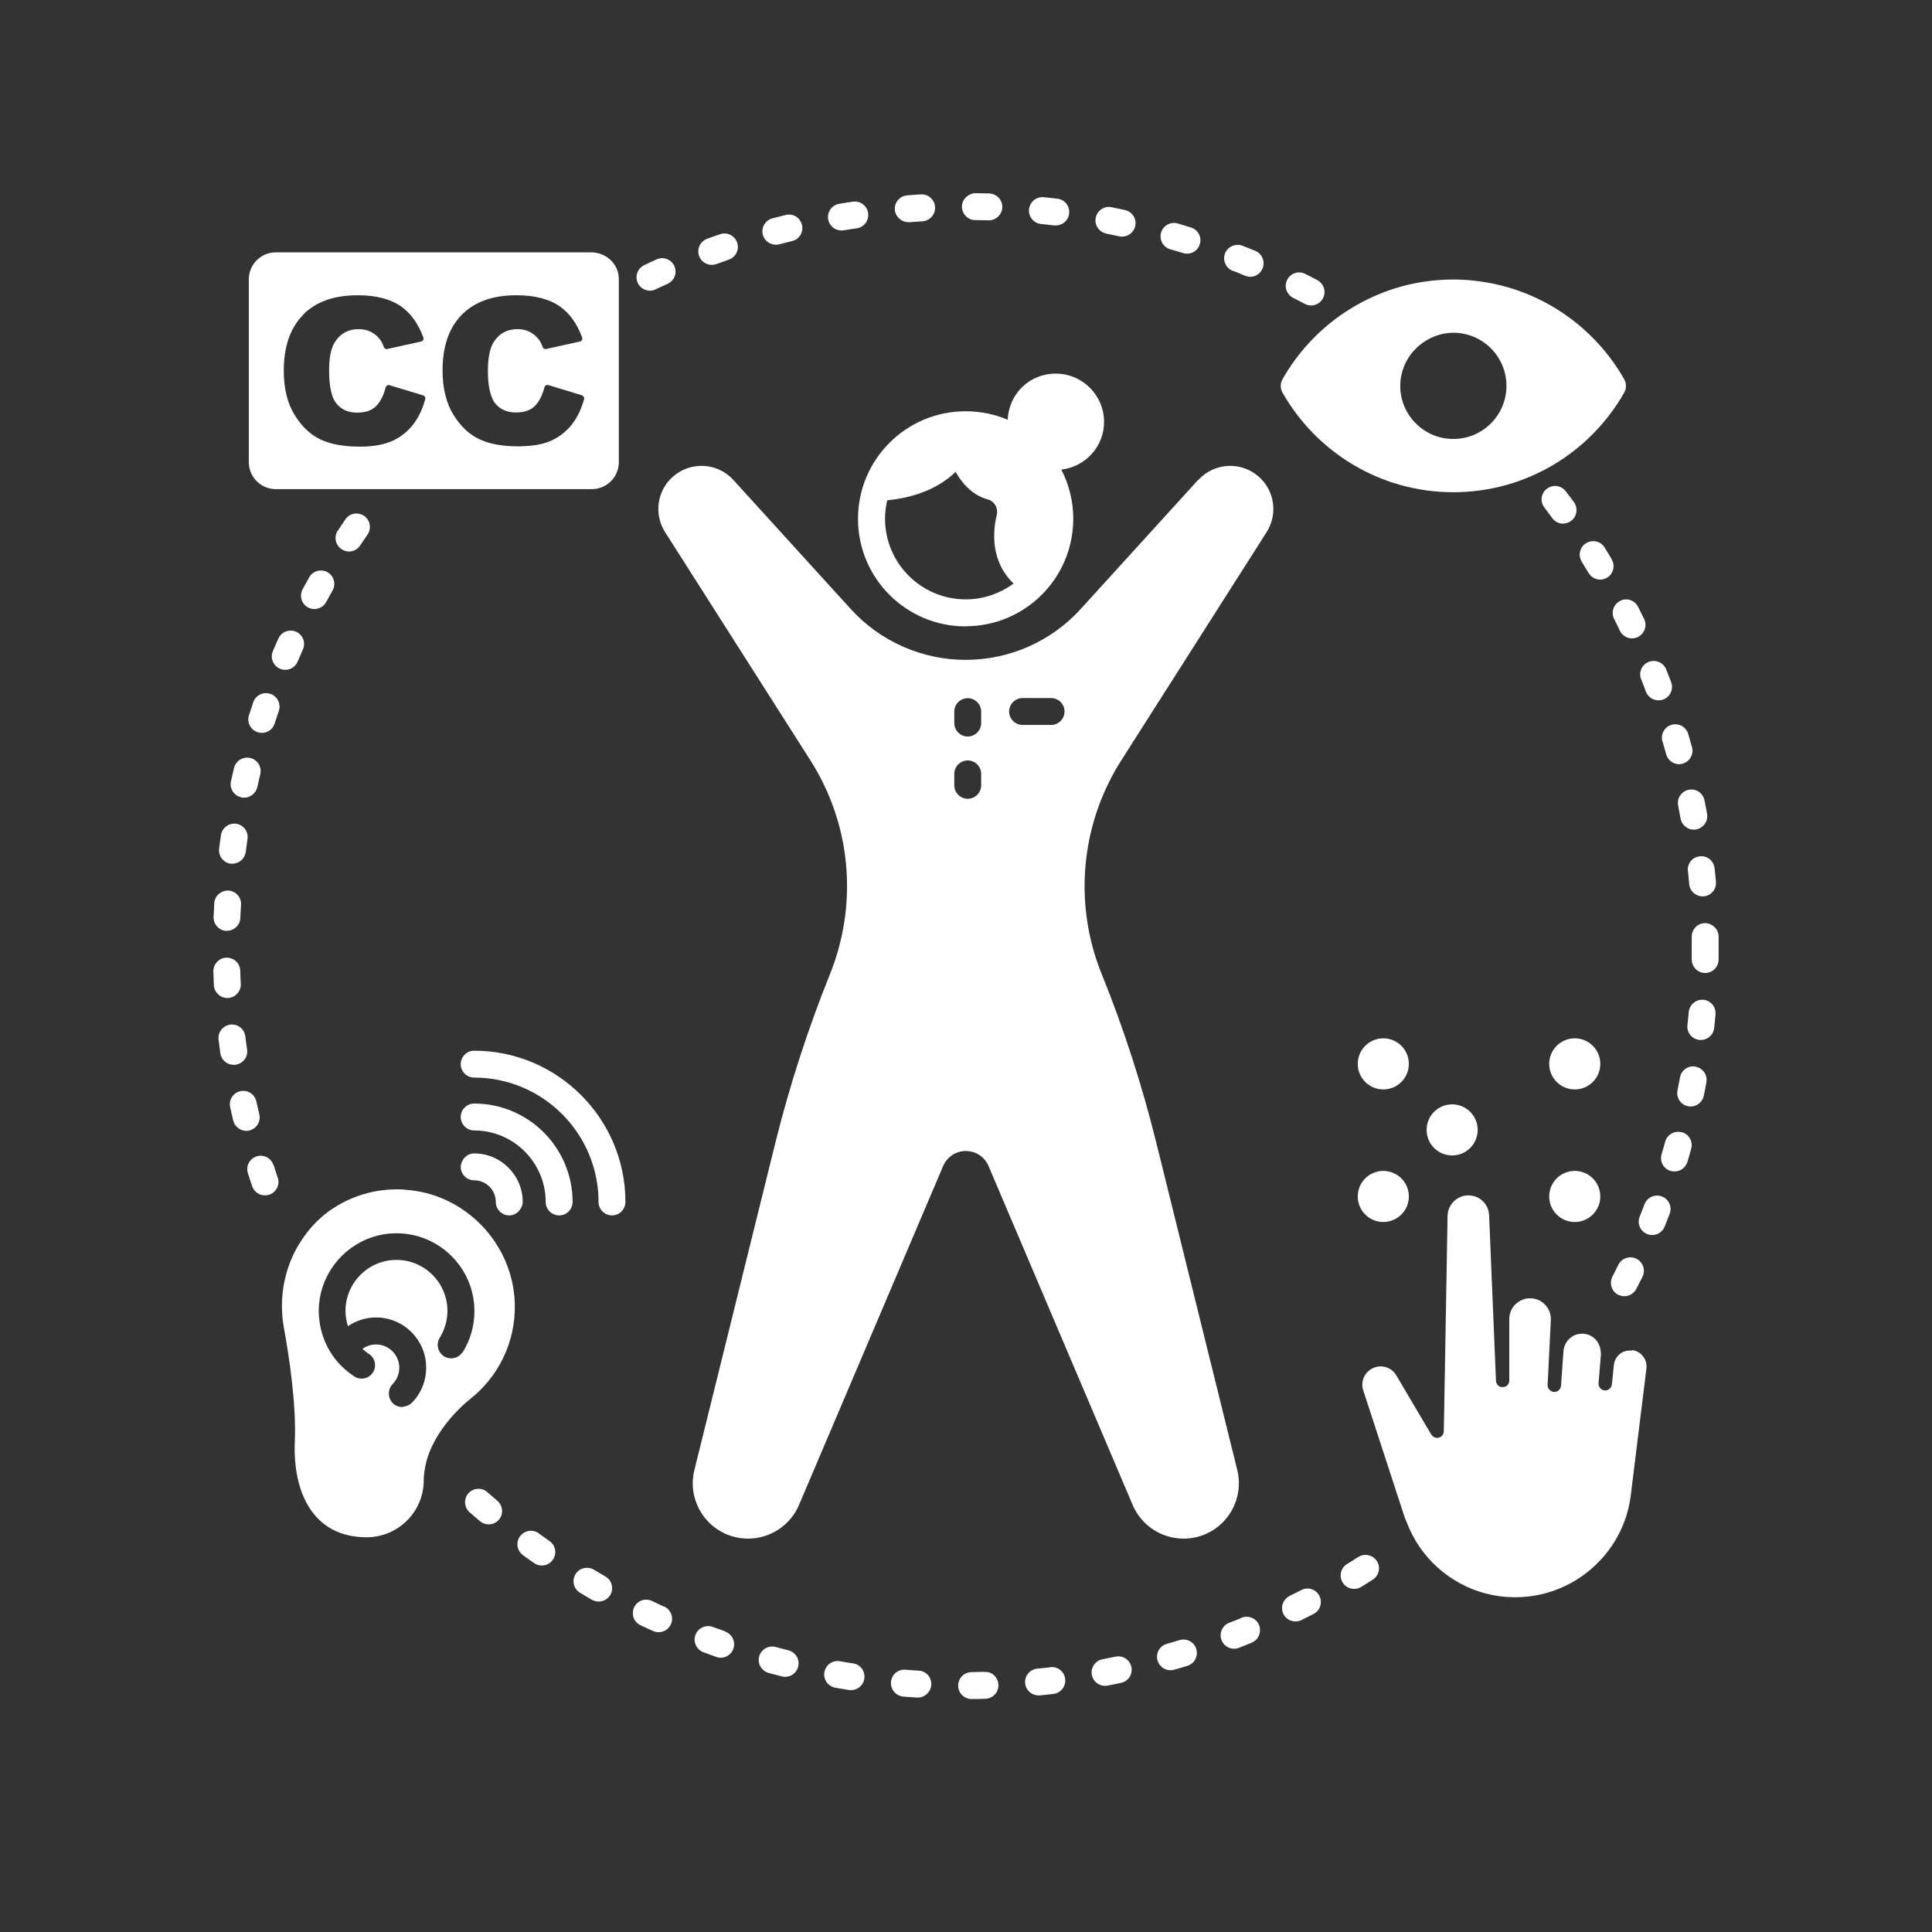 <svg xmlns="http://www.w3.org/2000/svg" xmlns:xlink="http://www.w3.org/1999/xlink" width="500" zoomAndPan="magnify" viewBox="0 0 375 375" height="500" preserveAspectRatio="xMidYMid meet"><rect x="0" y="0" width="375" height="375" fill="#333333" stroke="none"/><defs><clipPath id="50d0415bb5"><path d="M 41.355 185 L 47 185 L 47 194 L 41.355 194 Z M 41.355 185 "></path></clipPath><clipPath id="c1f02f251c"><path d="M 41.355 172 L 47 172 L 47 181 L 41.355 181 Z M 41.355 172 "></path></clipPath><clipPath id="1cf4015bab"><path d="M 327 166 L 333.855 166 L 333.855 174 L 327 174 Z M 327 166 "></path></clipPath><clipPath id="4d936c0407"><path d="M 173 37.5 L 182 37.5 L 182 44 L 173 44 Z M 173 37.5 "></path></clipPath><clipPath id="b54a5172c5"><path d="M 186 37.5 L 195 37.5 L 195 43 L 186 43 Z M 186 37.5 "></path></clipPath><clipPath id="51e5db6da9"><path d="M 328 179 L 333.855 179 L 333.855 189 L 328 189 Z M 328 179 "></path></clipPath></defs><g id="437ef38a22"><path style=" stroke:none;fill-rule:nonzero;fill:#ffffff;fill-opacity:1;" d="M 316.777 262.137 C 316.777 262.137 316.621 262.137 316.516 262.137 C 315.758 262.109 315.027 262.32 314.426 262.789 C 313.75 263.336 313.355 264.094 313.254 264.93 L 312.863 268.711 C 312.781 269.418 312.184 269.938 311.453 269.887 C 310.746 269.809 310.227 269.184 310.277 268.477 L 310.746 262.816 C 310.746 262.578 310.695 262.344 310.668 262.109 C 310.488 260.492 309.262 259.137 307.59 258.898 C 307.25 258.848 306.91 258.875 306.598 258.898 C 305.945 258.977 305.32 259.238 304.797 259.684 C 304.016 260.336 303.547 261.25 303.469 262.266 L 303.18 266.363 L 302.996 268.973 C 302.945 269.68 302.32 270.227 301.613 270.172 C 300.91 270.121 300.363 269.52 300.387 268.816 L 300.441 267.852 L 301.016 256.211 C 301.066 255.062 300.648 254.02 299.918 253.262 C 299.266 252.559 298.352 252.09 297.309 252.012 C 296.266 251.906 295.273 252.246 294.465 252.898 C 294.387 252.949 294.309 253.004 294.254 253.055 C 293.418 253.836 292.949 254.883 292.949 256.031 L 292.949 267.93 C 292.977 268.633 292.43 269.234 291.699 269.234 C 290.965 269.312 290.395 268.688 290.367 267.98 L 289.82 254.805 L 289.035 235.883 C 288.957 233.719 287.184 232.02 285.016 232.02 C 282.824 232.02 281.023 233.797 280.973 235.988 L 280.449 266.234 L 280.242 277.82 C 280.242 278.395 279.824 278.914 279.277 279.047 C 278.703 279.203 278.129 278.941 277.812 278.445 L 274.707 273.199 L 271.027 266.965 C 270.375 265.84 269.203 265.215 267.977 265.215 C 267.48 265.215 266.957 265.32 266.488 265.555 C 264.844 266.312 264.035 268.164 264.609 269.887 L 268.262 281.082 L 272.621 294.441 C 272.75 294.809 272.934 295.172 273.066 295.539 C 273.719 297.211 274.527 298.801 275.52 300.238 C 279.59 306.16 286.297 309.918 293.734 310.023 C 293.785 310.023 293.836 310.023 293.914 310.023 C 293.992 310.023 294.047 310.023 294.125 310.023 C 301.016 310.023 307.25 306.891 311.426 301.934 C 314.141 298.695 315.992 294.68 316.539 290.188 L 319.254 268.191 L 319.566 265.605 C 319.672 264.746 319.438 263.91 318.914 263.258 C 318.395 262.578 317.637 262.16 316.777 262.059 Z M 316.777 262.137 "></path><path style=" stroke:none;fill-rule:nonzero;fill:#ffffff;fill-opacity:1;" d="M 57.77 128.418 C 58.109 127.637 58.449 126.852 58.789 126.07 C 59.391 124.766 58.789 123.199 57.484 122.625 C 56.18 122.051 54.613 122.625 54.039 123.93 C 53.676 124.738 53.309 125.547 52.969 126.383 C 52.395 127.715 53.023 129.254 54.352 129.801 C 54.691 129.957 55.031 130.012 55.371 130.012 C 56.387 130.012 57.355 129.41 57.77 128.418 Z M 57.77 128.418 "></path><g clip-rule="nonzero" clip-path="url(#50d0415bb5)"><path style=" stroke:none;fill-rule:nonzero;fill:#ffffff;fill-opacity:1;" d="M 44.254 193.711 C 45.688 193.633 46.812 192.406 46.734 190.973 C 46.68 190.109 46.652 189.277 46.629 188.414 C 46.574 186.98 45.426 185.855 43.941 185.883 C 42.504 185.934 41.383 187.137 41.41 188.57 C 41.434 189.457 41.488 190.344 41.512 191.234 C 41.59 192.617 42.738 193.711 44.121 193.711 C 44.176 193.711 44.199 193.711 44.254 193.711 Z M 44.254 193.711 "></path></g><path style=" stroke:none;fill-rule:nonzero;fill:#ffffff;fill-opacity:1;" d="M 45.742 206.656 C 47.176 206.445 48.168 205.141 47.961 203.707 C 47.828 202.871 47.723 202.012 47.621 201.148 C 47.438 199.715 46.133 198.695 44.695 198.879 C 43.262 199.062 42.242 200.367 42.426 201.801 C 42.531 202.688 42.66 203.551 42.766 204.438 C 42.949 205.742 44.07 206.68 45.348 206.68 C 45.48 206.68 45.586 206.68 45.715 206.68 Z M 45.742 206.656 "></path><path style=" stroke:none;fill-rule:nonzero;fill:#ffffff;fill-opacity:1;" d="M 50.332 216.285 C 50.125 215.449 49.941 214.613 49.758 213.781 C 49.445 212.371 48.062 211.484 46.652 211.797 C 45.246 212.109 44.359 213.492 44.672 214.902 C 44.855 215.762 45.062 216.625 45.27 217.484 C 45.559 218.688 46.629 219.496 47.801 219.496 C 48.012 219.496 48.195 219.496 48.402 219.418 C 49.812 219.078 50.672 217.668 50.332 216.285 Z M 50.332 216.285 "></path><path style=" stroke:none;fill-rule:nonzero;fill:#ffffff;fill-opacity:1;" d="M 94.594 289.617 C 93.496 288.676 91.852 288.781 90.914 289.852 C 89.973 290.945 90.078 292.59 91.148 293.531 C 91.828 294.105 92.48 294.68 93.156 295.254 C 93.652 295.668 94.254 295.879 94.855 295.879 C 95.586 295.879 96.34 295.566 96.836 294.965 C 97.777 293.867 97.621 292.227 96.523 291.285 C 95.871 290.738 95.219 290.164 94.566 289.617 Z M 94.594 289.617 "></path><path style=" stroke:none;fill-rule:nonzero;fill:#ffffff;fill-opacity:1;" d="M 53.074 226.148 C 52.629 224.766 51.168 224.008 49.812 224.453 C 48.43 224.898 47.672 226.359 48.117 227.715 C 48.375 228.551 48.664 229.41 48.949 230.246 C 49.316 231.344 50.332 232.02 51.43 232.02 C 51.719 232.02 51.977 231.969 52.266 231.891 C 53.621 231.422 54.379 229.961 53.91 228.578 C 53.648 227.766 53.359 226.957 53.125 226.148 Z M 53.074 226.148 "></path><path style=" stroke:none;fill-rule:nonzero;fill:#ffffff;fill-opacity:1;" d="M 52.473 134.684 C 51.117 134.211 49.629 134.941 49.16 136.301 C 48.871 137.137 48.586 137.996 48.324 138.832 C 47.879 140.215 48.637 141.676 50.02 142.121 C 50.281 142.199 50.57 142.25 50.828 142.25 C 51.926 142.25 52.969 141.547 53.309 140.449 C 53.57 139.641 53.832 138.832 54.117 137.996 C 54.586 136.641 53.855 135.152 52.5 134.684 Z M 52.473 134.684 "></path><path style=" stroke:none;fill-rule:nonzero;fill:#ffffff;fill-opacity:1;" d="M 44.773 167.641 C 44.773 167.641 45.012 167.641 45.113 167.641 C 46.395 167.641 47.516 166.676 47.699 165.371 C 47.801 164.512 47.934 163.676 48.039 162.84 C 48.246 161.406 47.254 160.102 45.844 159.891 C 44.438 159.684 43.105 160.676 42.895 162.082 C 42.766 162.945 42.637 163.832 42.531 164.719 C 42.348 166.152 43.367 167.461 44.773 167.641 Z M 44.773 167.641 "></path><path style=" stroke:none;fill-rule:nonzero;fill:#ffffff;fill-opacity:1;" d="M 46.812 154.777 C 46.992 154.828 47.203 154.828 47.387 154.828 C 48.586 154.828 49.656 153.992 49.941 152.793 C 50.125 151.957 50.332 151.121 50.516 150.289 C 50.855 148.879 49.996 147.469 48.586 147.129 C 47.203 146.789 45.766 147.652 45.426 149.062 C 45.219 149.922 45.012 150.785 44.828 151.645 C 44.516 153.055 45.402 154.438 46.812 154.75 Z M 46.812 154.777 "></path><g clip-rule="nonzero" clip-path="url(#c1f02f251c)"><path style=" stroke:none;fill-rule:nonzero;fill:#ffffff;fill-opacity:1;" d="M 43.941 180.664 C 43.941 180.664 44.02 180.664 44.043 180.664 C 45.426 180.664 46.602 179.566 46.652 178.16 C 46.68 177.297 46.734 176.461 46.785 175.602 C 46.863 174.164 45.766 172.938 44.332 172.859 C 42.922 172.809 41.668 173.879 41.59 175.312 C 41.539 176.203 41.512 177.09 41.461 177.977 C 41.41 179.41 42.531 180.637 43.965 180.691 Z M 43.941 180.664 "></path></g><path style=" stroke:none;fill-rule:nonzero;fill:#ffffff;fill-opacity:1;" d="M 104.586 297.625 C 103.414 296.766 101.797 297.027 100.934 298.199 C 100.074 299.375 100.336 300.992 101.508 301.855 C 102.215 302.375 102.945 302.898 103.676 303.395 C 104.117 303.707 104.641 303.863 105.16 303.863 C 105.996 303.863 106.805 303.473 107.301 302.742 C 108.137 301.566 107.852 299.922 106.648 299.113 C 105.945 298.617 105.266 298.121 104.562 297.625 Z M 104.586 297.625 "></path><path style=" stroke:none;fill-rule:nonzero;fill:#ffffff;fill-opacity:1;" d="M 228.91 318.348 C 228.102 318.609 227.266 318.844 226.457 319.078 C 225.074 319.469 224.266 320.93 224.684 322.312 C 225.023 323.461 226.066 324.191 227.188 324.191 C 227.422 324.191 227.656 324.168 227.918 324.09 C 228.781 323.852 229.613 323.594 230.477 323.332 C 231.859 322.914 232.617 321.453 232.199 320.07 C 231.781 318.688 230.32 317.93 228.938 318.348 Z M 228.91 318.348 "></path><path style=" stroke:none;fill-rule:nonzero;fill:#ffffff;fill-opacity:1;" d="M 216.516 321.559 C 215.68 321.738 214.844 321.895 214.008 322.055 C 212.602 322.312 211.66 323.695 211.922 325.105 C 212.156 326.359 213.254 327.219 214.48 327.219 C 214.637 327.219 214.793 327.219 214.977 327.168 C 215.836 327.012 216.723 326.828 217.586 326.645 C 218.992 326.359 219.906 324.977 219.594 323.566 C 219.305 322.156 217.922 321.242 216.516 321.559 Z M 216.516 321.559 "></path><path style=" stroke:none;fill-rule:nonzero;fill:#ffffff;fill-opacity:1;" d="M 252.555 308.641 C 251.797 309.031 251.039 309.422 250.281 309.789 C 249.004 310.441 248.48 312.004 249.109 313.285 C 249.551 314.199 250.492 314.719 251.457 314.719 C 251.848 314.719 252.238 314.641 252.605 314.457 C 253.387 314.066 254.195 313.648 254.98 313.258 C 256.258 312.578 256.754 311.016 256.074 309.734 C 255.422 308.457 253.832 307.961 252.555 308.641 Z M 252.555 308.641 "></path><path style=" stroke:none;fill-rule:nonzero;fill:#ffffff;fill-opacity:1;" d="M 240.965 314.043 C 240.184 314.355 239.375 314.695 238.59 314.98 C 237.234 315.504 236.582 317.016 237.105 318.348 C 237.496 319.391 238.488 320.016 239.531 320.016 C 239.844 320.016 240.156 319.965 240.469 319.836 C 241.305 319.523 242.113 319.184 242.949 318.844 C 244.281 318.297 244.906 316.781 244.387 315.426 C 243.836 314.094 242.324 313.469 240.965 313.988 Z M 240.965 314.043 "></path><path style=" stroke:none;fill-rule:nonzero;fill:#ffffff;fill-opacity:1;" d="M 203.883 323.617 C 203.047 323.723 202.188 323.801 201.328 323.879 C 199.891 324.012 198.848 325.289 198.977 326.723 C 199.109 328.082 200.258 329.074 201.562 329.074 C 201.641 329.074 201.719 329.074 201.82 329.074 C 202.711 328.996 203.598 328.891 204.457 328.785 C 205.895 328.629 206.91 327.324 206.754 325.891 C 206.598 324.453 205.266 323.41 203.859 323.594 Z M 203.883 323.617 "></path><path style=" stroke:none;fill-rule:nonzero;fill:#ffffff;fill-opacity:1;" d="M 140.781 316.652 C 139.973 316.363 139.164 316.078 138.355 315.789 C 137 315.293 135.512 315.973 134.988 317.328 C 134.492 318.688 135.172 320.176 136.531 320.695 C 137.363 321.008 138.199 321.297 139.035 321.609 C 139.32 321.715 139.609 321.766 139.895 321.766 C 140.965 321.766 141.984 321.086 142.348 320.016 C 142.82 318.66 142.113 317.172 140.758 316.703 Z M 140.781 316.652 "></path><path style=" stroke:none;fill-rule:nonzero;fill:#ffffff;fill-opacity:1;" d="M 117.48 305.977 C 116.75 305.559 115.992 305.117 115.262 304.672 C 114.035 303.941 112.418 304.332 111.688 305.586 C 110.957 306.812 111.348 308.43 112.598 309.16 C 113.355 309.605 114.141 310.074 114.895 310.52 C 115.312 310.754 115.758 310.859 116.199 310.859 C 117.113 310.859 117.977 310.387 118.473 309.555 C 119.176 308.301 118.758 306.707 117.504 306.004 Z M 117.48 305.977 "></path><path style=" stroke:none;fill-rule:nonzero;fill:#ffffff;fill-opacity:1;" d="M 128.883 311.848 C 128.102 311.484 127.344 311.117 126.562 310.754 C 125.258 310.125 123.691 310.676 123.09 311.98 C 122.465 313.285 123.012 314.852 124.316 315.449 C 125.125 315.844 125.934 316.207 126.742 316.574 C 127.082 316.73 127.473 316.809 127.84 316.809 C 128.832 316.809 129.77 316.234 130.215 315.293 C 130.812 313.988 130.215 312.422 128.934 311.824 Z M 128.883 311.848 "></path><path style=" stroke:none;fill-rule:nonzero;fill:#ffffff;fill-opacity:1;" d="M 191.121 324.508 C 190.262 324.508 189.426 324.531 188.566 324.559 C 187.129 324.559 185.957 325.758 185.98 327.195 C 185.98 328.629 187.156 329.777 188.59 329.777 C 189.48 329.777 190.367 329.777 191.254 329.727 C 192.688 329.699 193.836 328.5 193.785 327.062 C 193.758 325.629 192.586 324.402 191.121 324.531 Z M 191.121 324.508 "></path><path style=" stroke:none;fill-rule:nonzero;fill:#ffffff;fill-opacity:1;" d="M 165.574 322.863 C 164.738 322.73 163.879 322.602 163.043 322.445 C 161.609 322.184 160.277 323.148 160.016 324.559 C 159.754 325.969 160.719 327.324 162.129 327.586 C 162.992 327.742 163.879 327.871 164.766 328.027 C 164.895 328.027 165.027 328.055 165.184 328.055 C 166.438 328.055 167.559 327.141 167.766 325.836 C 167.977 324.402 167.012 323.07 165.602 322.863 Z M 165.574 322.863 "></path><path style=" stroke:none;fill-rule:nonzero;fill:#ffffff;fill-opacity:1;" d="M 153.047 320.332 C 152.215 320.121 151.406 319.914 150.57 319.68 C 149.188 319.312 147.75 320.121 147.359 321.504 C 146.969 322.887 147.805 324.324 149.188 324.715 C 150.047 324.949 150.91 325.16 151.77 325.395 C 151.977 325.445 152.188 325.473 152.395 325.473 C 153.57 325.473 154.641 324.688 154.926 323.488 C 155.266 322.078 154.43 320.668 153.023 320.332 Z M 153.047 320.332 "></path><path style=" stroke:none;fill-rule:nonzero;fill:#ffffff;fill-opacity:1;" d="M 314.453 116.648 C 313.176 117.301 312.652 118.867 313.305 120.148 C 313.695 120.902 314.062 121.66 314.426 122.441 C 314.871 123.383 315.809 123.906 316.777 123.906 C 317.168 123.906 317.531 123.828 317.898 123.645 C 319.203 123.016 319.75 121.453 319.125 120.148 C 318.734 119.363 318.34 118.555 317.949 117.773 C 317.297 116.492 315.73 115.973 314.453 116.625 Z M 314.453 116.648 "></path><path style=" stroke:none;fill-rule:nonzero;fill:#ffffff;fill-opacity:1;" d="M 250.988 57.805 C 251.746 58.195 252.5 58.586 253.258 58.977 C 253.648 59.188 254.066 59.289 254.484 59.289 C 255.422 59.289 256.312 58.793 256.781 57.906 C 257.461 56.629 256.965 55.062 255.711 54.383 C 254.93 53.965 254.145 53.551 253.336 53.156 C 252.059 52.504 250.492 53.027 249.84 54.305 C 249.188 55.586 249.707 57.152 250.988 57.805 Z M 250.988 57.805 "></path><path style=" stroke:none;fill-rule:nonzero;fill:#ffffff;fill-opacity:1;" d="M 322.57 232.23 C 321.238 231.707 319.727 232.387 319.203 233.742 C 318.891 234.551 318.578 235.336 318.262 236.145 C 317.715 237.477 318.367 238.988 319.727 239.535 C 320.039 239.668 320.379 239.719 320.691 239.719 C 321.734 239.719 322.699 239.094 323.117 238.074 C 323.457 237.242 323.77 236.43 324.082 235.598 C 324.605 234.238 323.926 232.75 322.57 232.23 Z M 322.57 232.23 "></path><path style=" stroke:none;fill-rule:nonzero;fill:#ffffff;fill-opacity:1;" d="M 326.43 219.781 C 325.047 219.391 323.613 220.199 323.223 221.582 C 322.988 222.418 322.75 223.227 322.516 224.035 C 322.098 225.418 322.883 226.879 324.266 227.273 C 324.527 227.352 324.762 227.375 325.023 227.375 C 326.145 227.375 327.188 226.645 327.527 225.523 C 327.789 224.688 328.023 223.828 328.258 222.965 C 328.648 221.582 327.84 220.148 326.457 219.754 Z M 326.43 219.781 "></path><path style=" stroke:none;fill-rule:nonzero;fill:#ffffff;fill-opacity:1;" d="M 263.617 302.219 C 262.914 302.691 262.184 303.133 261.453 303.578 C 260.227 304.332 259.859 305.953 260.617 307.18 C 261.113 307.988 261.973 308.406 262.836 308.406 C 263.305 308.406 263.773 308.273 264.219 308.012 C 264.977 307.543 265.707 307.074 266.461 306.605 C 267.664 305.82 268.027 304.203 267.246 303.004 C 266.461 301.801 264.844 301.438 263.645 302.219 Z M 263.617 302.219 "></path><path style=" stroke:none;fill-rule:nonzero;fill:#ffffff;fill-opacity:1;" d="M 318.551 131.836 C 318.863 132.621 319.176 133.43 319.465 134.238 C 319.855 135.281 320.848 135.934 321.918 135.934 C 322.23 135.934 322.543 135.883 322.832 135.777 C 324.188 135.281 324.867 133.77 324.371 132.41 C 324.059 131.578 323.742 130.77 323.402 129.934 C 322.883 128.602 321.367 127.949 320.012 128.473 C 318.68 128.992 318.004 130.508 318.551 131.863 Z M 318.551 131.836 "></path><path style=" stroke:none;fill-rule:nonzero;fill:#ffffff;fill-opacity:1;" d="M 314.09 251.305 C 314.48 251.488 314.871 251.594 315.289 251.594 C 316.227 251.594 317.141 251.07 317.609 250.184 C 318.004 249.402 318.418 248.594 318.812 247.809 C 319.438 246.504 318.914 244.965 317.609 244.312 C 316.332 243.688 314.742 244.207 314.113 245.512 C 313.75 246.27 313.355 247.051 312.965 247.809 C 312.312 249.086 312.809 250.652 314.09 251.332 Z M 314.09 251.305 "></path><g clip-rule="nonzero" clip-path="url(#1cf4015bab)"><path style=" stroke:none;fill-rule:nonzero;fill:#ffffff;fill-opacity:1;" d="M 327.633 169.023 C 327.711 169.859 327.789 170.723 327.867 171.582 C 327.973 172.938 329.121 173.984 330.477 173.984 C 330.555 173.984 330.633 173.984 330.684 173.984 C 332.121 173.852 333.191 172.602 333.059 171.164 C 332.98 170.277 332.902 169.391 332.801 168.527 C 332.641 167.094 331.391 166.051 329.93 166.207 C 328.492 166.363 327.449 167.641 327.605 169.078 Z M 327.633 169.023 "></path></g><path style=" stroke:none;fill-rule:nonzero;fill:#ffffff;fill-opacity:1;" d="M 325.727 156.367 C 325.883 157.203 326.039 158.039 326.195 158.875 C 326.43 160.125 327.527 161.039 328.754 161.039 C 328.91 161.039 329.066 161.039 329.223 160.988 C 330.633 160.727 331.598 159.371 331.336 157.961 C 331.18 157.098 331.023 156.211 330.84 155.352 C 330.555 153.941 329.199 153 327.789 153.289 C 326.379 153.574 325.441 154.934 325.727 156.344 Z M 325.727 156.367 "></path><path style=" stroke:none;fill-rule:nonzero;fill:#ffffff;fill-opacity:1;" d="M 312.836 108.535 C 312.391 107.777 311.922 107.02 311.453 106.262 C 310.695 105.035 309.078 104.672 307.852 105.43 C 306.625 106.184 306.258 107.805 307.016 109.031 C 307.461 109.762 307.902 110.492 308.348 111.223 C 308.844 112.031 309.703 112.5 310.59 112.5 C 311.035 112.5 311.504 112.371 311.922 112.137 C 313.148 111.406 313.566 109.785 312.809 108.559 Z M 312.836 108.535 "></path><path style=" stroke:none;fill-rule:nonzero;fill:#ffffff;fill-opacity:1;" d="M 322.699 143.945 C 322.934 144.754 323.168 145.59 323.402 146.398 C 323.719 147.547 324.762 148.332 325.91 148.332 C 326.145 148.332 326.379 148.305 326.59 148.227 C 327.973 147.836 328.805 146.398 328.414 145.016 C 328.18 144.156 327.945 143.32 327.684 142.457 C 327.266 141.074 325.832 140.293 324.449 140.684 C 323.066 141.102 322.281 142.539 322.672 143.922 Z M 322.699 143.945 "></path><path style=" stroke:none;fill-rule:nonzero;fill:#ffffff;fill-opacity:1;" d="M 303.387 101.617 C 303.938 101.617 304.457 101.461 304.93 101.121 C 306.102 100.262 306.336 98.645 305.504 97.469 C 304.98 96.766 304.457 96.059 303.91 95.355 C 303.051 94.207 301.406 93.973 300.258 94.859 C 299.109 95.719 298.875 97.363 299.762 98.512 C 300.281 99.191 300.777 99.871 301.301 100.574 C 301.824 101.277 302.605 101.645 303.414 101.645 Z M 303.387 101.617 "></path><path style=" stroke:none;fill-rule:nonzero;fill:#ffffff;fill-opacity:1;" d="M 227.16 48.383 C 227.969 48.617 228.805 48.879 229.613 49.113 C 229.875 49.191 230.137 49.242 230.398 49.242 C 231.52 49.242 232.539 48.539 232.875 47.418 C 233.32 46.035 232.539 44.57 231.152 44.156 C 230.32 43.895 229.457 43.633 228.598 43.371 C 227.215 42.98 225.777 43.762 225.359 45.145 C 224.969 46.527 225.754 47.992 227.137 48.383 Z M 227.16 48.383 "></path><path style=" stroke:none;fill-rule:nonzero;fill:#ffffff;fill-opacity:1;" d="M 163.332 44.73 C 163.488 44.73 163.617 44.73 163.773 44.703 C 164.609 44.57 165.445 44.414 166.305 44.312 C 167.742 44.102 168.707 42.77 168.496 41.336 C 168.289 39.902 166.957 38.934 165.523 39.145 C 164.637 39.273 163.773 39.406 162.887 39.562 C 161.477 39.797 160.512 41.152 160.746 42.562 C 160.957 43.84 162.078 44.73 163.305 44.73 Z M 163.332 44.73 "></path><path style=" stroke:none;fill-rule:nonzero;fill:#ffffff;fill-opacity:1;" d="M 138.172 51.41 C 138.461 51.41 138.773 51.355 139.062 51.254 C 139.871 50.965 140.68 50.68 141.461 50.391 C 142.82 49.922 143.551 48.434 143.078 47.078 C 142.609 45.719 141.121 44.988 139.766 45.461 C 138.93 45.746 138.094 46.035 137.262 46.348 C 135.902 46.844 135.199 48.328 135.695 49.688 C 136.086 50.758 137.078 51.41 138.148 51.41 Z M 138.172 51.41 "></path><path style=" stroke:none;fill-rule:nonzero;fill:#ffffff;fill-opacity:1;" d="M 239.297 52.559 C 240.105 52.871 240.887 53.184 241.672 53.523 C 242.012 53.652 242.348 53.73 242.664 53.73 C 243.68 53.73 244.645 53.133 245.062 52.113 C 245.613 50.781 244.984 49.242 243.656 48.695 C 242.844 48.355 242.012 48.016 241.176 47.703 C 239.844 47.184 238.332 47.836 237.781 49.164 C 237.262 50.496 237.914 52.008 239.242 52.559 Z M 239.297 52.559 "></path><path style=" stroke:none;fill-rule:nonzero;fill:#ffffff;fill-opacity:1;" d="M 126.145 56.418 C 126.508 56.418 126.898 56.34 127.266 56.16 C 128.023 55.793 128.805 55.43 129.59 55.09 C 130.895 54.488 131.492 52.949 130.895 51.645 C 130.293 50.34 128.754 49.738 127.449 50.34 C 126.641 50.703 125.828 51.07 125.047 51.461 C 123.742 52.086 123.195 53.629 123.793 54.934 C 124.238 55.871 125.176 56.418 126.145 56.418 Z M 126.145 56.418 "></path><path style=" stroke:none;fill-rule:nonzero;fill:#ffffff;fill-opacity:1;" d="M 67.062 100.785 C 66.566 101.516 66.07 102.246 65.574 102.977 C 64.766 104.176 65.105 105.793 66.305 106.602 C 66.75 106.891 67.242 107.047 67.738 107.047 C 68.574 107.047 69.41 106.629 69.906 105.871 C 70.375 105.168 70.871 104.461 71.34 103.758 C 72.148 102.559 71.863 100.941 70.664 100.129 C 69.461 99.32 67.844 99.609 67.035 100.809 Z M 67.062 100.785 "></path><path style=" stroke:none;fill-rule:nonzero;fill:#ffffff;fill-opacity:1;" d="M 150.594 47.496 C 150.805 47.496 151.039 47.469 151.273 47.418 C 152.109 47.207 152.918 47 153.754 46.789 C 155.164 46.449 155.996 45.043 155.656 43.633 C 155.32 42.223 153.883 41.363 152.5 41.727 C 151.641 41.938 150.777 42.172 149.918 42.379 C 148.535 42.746 147.699 44.18 148.062 45.562 C 148.379 46.738 149.422 47.496 150.594 47.496 Z M 150.594 47.496 "></path><path style=" stroke:none;fill-rule:nonzero;fill:#ffffff;fill-opacity:1;" d="M 214.738 45.355 C 215.574 45.512 216.41 45.695 217.246 45.875 C 217.426 45.93 217.609 45.93 217.793 45.93 C 218.992 45.93 220.09 45.094 220.352 43.867 C 220.664 42.457 219.75 41.074 218.34 40.762 C 217.48 40.578 216.617 40.398 215.73 40.215 C 214.32 39.926 212.938 40.867 212.68 42.277 C 212.391 43.684 213.332 45.066 214.738 45.328 Z M 214.738 45.355 "></path><path style=" stroke:none;fill-rule:nonzero;fill:#ffffff;fill-opacity:1;" d="M 60.016 112.059 C 59.57 112.84 59.152 113.598 58.738 114.379 C 58.059 115.656 58.527 117.223 59.781 117.902 C 60.172 118.109 60.59 118.215 61.008 118.215 C 61.945 118.215 62.832 117.719 63.305 116.859 C 63.723 116.102 64.113 115.344 64.555 114.613 C 65.262 113.363 64.816 111.77 63.566 111.066 C 62.312 110.359 60.719 110.805 60.016 112.059 Z M 60.016 112.059 "></path><path style=" stroke:none;fill-rule:nonzero;fill:#ffffff;fill-opacity:1;" d="M 202.059 43.477 C 202.918 43.555 203.754 43.66 204.613 43.762 C 204.719 43.762 204.824 43.762 204.926 43.762 C 206.234 43.762 207.355 42.797 207.512 41.465 C 207.695 40.031 206.676 38.727 205.242 38.57 C 204.352 38.465 203.492 38.359 202.605 38.281 C 201.168 38.125 199.891 39.172 199.734 40.605 C 199.578 42.039 200.621 43.32 202.059 43.477 Z M 202.059 43.477 "></path><g clip-rule="nonzero" clip-path="url(#4d936c0407)"><path style=" stroke:none;fill-rule:nonzero;fill:#ffffff;fill-opacity:1;" d="M 176.273 43.137 C 176.273 43.137 176.406 43.137 176.484 43.137 C 177.344 43.086 178.18 43.008 179.039 42.953 C 180.477 42.875 181.57 41.625 181.492 40.188 C 181.414 38.754 180.188 37.629 178.727 37.734 C 177.84 37.785 176.953 37.84 176.09 37.918 C 174.656 38.023 173.586 39.273 173.691 40.711 C 173.793 42.066 174.941 43.109 176.301 43.109 Z M 176.273 43.137 "></path></g><g clip-rule="nonzero" clip-path="url(#b54a5172c5)"><path style=" stroke:none;fill-rule:nonzero;fill:#ffffff;fill-opacity:1;" d="M 189.297 42.719 C 190.156 42.719 191.02 42.746 191.852 42.77 C 191.852 42.77 191.906 42.77 191.934 42.77 C 193.34 42.77 194.488 41.648 194.543 40.238 C 194.594 38.805 193.445 37.605 192.012 37.551 C 191.121 37.551 190.234 37.5 189.348 37.5 C 188.043 37.5 186.711 38.621 186.711 40.082 C 186.711 41.52 187.836 42.719 189.297 42.719 Z M 189.297 42.719 "></path></g><path style=" stroke:none;fill-rule:nonzero;fill:#ffffff;fill-opacity:1;" d="M 178.309 324.27 C 177.449 324.219 176.613 324.168 175.754 324.09 C 174.289 323.957 173.062 325.055 172.934 326.488 C 172.828 327.926 173.898 329.176 175.336 329.309 C 176.223 329.387 177.082 329.438 177.969 329.492 C 178.023 329.492 178.074 329.492 178.152 329.492 C 179.512 329.492 180.656 328.422 180.762 327.039 C 180.867 325.602 179.77 324.348 178.336 324.27 Z M 178.309 324.27 "></path><path style=" stroke:none;fill-rule:nonzero;fill:#ffffff;fill-opacity:1;" d="M 330.633 194.051 C 329.199 193.945 327.918 194.992 327.789 196.426 C 327.711 197.285 327.633 198.121 327.527 198.984 C 327.371 200.418 328.414 201.695 329.852 201.855 C 329.953 201.855 330.031 201.855 330.137 201.855 C 331.441 201.855 332.59 200.863 332.719 199.531 C 332.824 198.645 332.902 197.758 332.98 196.895 C 333.113 195.461 332.043 194.18 330.605 194.051 Z M 330.633 194.051 "></path><path style=" stroke:none;fill-rule:nonzero;fill:#ffffff;fill-opacity:1;" d="M 329.121 207.02 C 327.684 206.762 326.352 207.699 326.094 209.109 C 325.938 209.945 325.777 210.777 325.598 211.641 C 325.309 213.051 326.223 214.434 327.633 214.719 C 327.816 214.746 327.973 214.77 328.152 214.77 C 329.379 214.77 330.449 213.91 330.711 212.684 C 330.895 211.824 331.051 210.961 331.207 210.074 C 331.469 208.664 330.527 207.309 329.121 207.047 Z M 329.121 207.02 "></path><g clip-rule="nonzero" clip-path="url(#51e5db6da9)"><path style=" stroke:none;fill-rule:nonzero;fill:#ffffff;fill-opacity:1;" d="M 333.582 181.758 C 333.582 180.324 332.277 179.176 330.945 179.176 C 329.512 179.176 328.363 180.375 328.363 181.812 L 328.363 183.637 C 328.363 184.5 328.363 185.359 328.363 186.195 C 328.363 187.633 329.484 188.832 330.922 188.859 L 330.973 188.859 C 332.383 188.859 333.555 187.711 333.582 186.301 C 333.582 185.414 333.582 184.527 333.582 183.637 Z M 333.582 181.758 "></path></g><path style=" stroke:none;fill-rule:nonzero;fill:#ffffff;fill-opacity:1;" d="M 78.543 230.898 C 78.047 230.871 77.578 230.848 77.082 230.848 C 72.566 230.848 68.34 232.152 64.793 234.449 C 62.207 236.094 60.145 238.258 58.527 240.738 C 57.824 241.809 57.195 242.902 56.703 244.051 C 54.848 248.254 54.25 253.027 55.109 257.75 C 56.074 263.051 57.535 272.445 57.223 279.777 C 56.805 289.562 60.695 298.383 71.16 298.383 C 77.293 298.383 82.25 293.426 82.25 287.293 C 82.25 286.59 82.328 285.91 82.434 285.258 C 82.719 283.406 83.344 281.684 84.156 280.117 C 86.766 275.027 91.098 271.688 91.098 271.688 C 96.629 267.383 100.125 260.621 99.918 253.027 C 99.602 241.363 90.234 231.629 78.57 230.926 Z M 89.793 262.422 C 89.035 263.648 87.418 264.016 86.191 263.258 C 84.965 262.5 84.598 260.883 85.355 259.656 C 86.32 258.09 86.844 256.289 86.844 254.438 C 86.844 248.984 82.406 244.547 76.953 244.547 C 71.496 244.547 67.062 248.984 67.062 254.438 C 67.062 255.457 67.242 256.445 67.531 257.414 C 69.148 256.316 71.027 255.715 72.984 255.715 C 78.359 255.715 82.719 260.074 82.719 265.449 C 82.719 268.035 81.727 270.488 79.902 272.312 C 79.484 272.73 78.988 272.914 78.438 273.02 C 78.309 273.02 78.18 273.098 78.047 273.098 C 77.395 273.098 76.719 272.836 76.223 272.34 C 75.648 271.766 75.438 271.008 75.492 270.25 C 75.543 269.68 75.75 269.105 76.195 268.66 C 77.031 267.801 77.5 266.676 77.5 265.477 C 77.5 262.973 75.465 260.961 72.984 260.961 C 72.02 260.961 71.105 261.273 70.348 261.824 C 70.742 262.16 71.133 262.5 71.602 262.789 C 72.801 263.57 73.168 265.188 72.387 266.391 C 71.891 267.172 71.055 267.59 70.191 267.59 C 69.695 267.59 69.227 267.461 68.785 267.172 C 68.68 267.094 68.574 267.016 68.445 266.938 C 67.453 266.258 66.539 265.477 65.758 264.613 C 63.59 262.215 62.258 259.16 61.945 255.871 C 61.895 255.402 61.867 254.961 61.867 254.488 C 61.867 252.742 62.18 251.047 62.73 249.48 C 64.793 243.609 70.402 239.379 76.977 239.379 C 85.301 239.379 92.086 246.164 92.086 254.488 C 92.086 257.336 91.305 260.074 89.816 262.477 Z M 89.793 262.422 "></path><path style=" stroke:none;fill-rule:nonzero;fill:#ffffff;fill-opacity:1;" d="M 92.035 214.199 C 90.602 214.199 89.426 215.371 89.426 216.809 C 89.426 218.242 90.602 219.418 92.035 219.418 C 99.684 219.418 105.918 225.652 105.918 233.301 C 105.918 234.734 107.094 235.91 108.527 235.91 C 109.965 235.91 111.137 234.734 111.137 233.301 C 111.137 222.758 102.578 214.199 92.035 214.199 Z M 92.035 214.199 "></path><path style=" stroke:none;fill-rule:nonzero;fill:#ffffff;fill-opacity:1;" d="M 92.035 203.941 C 90.602 203.941 89.426 205.117 89.426 206.551 C 89.426 207.988 90.602 209.16 92.035 209.16 C 105.344 209.16 116.176 219.992 116.176 233.301 C 116.176 234.734 117.348 235.91 118.785 235.91 C 120.219 235.91 121.395 234.734 121.395 233.301 C 121.395 217.121 108.215 203.941 92.035 203.941 Z M 92.035 203.941 "></path><path style=" stroke:none;fill-rule:nonzero;fill:#ffffff;fill-opacity:1;" d="M 96.238 233.301 C 96.238 234.734 97.41 235.91 98.848 235.91 C 99.785 235.91 100.57 235.387 101.012 234.656 C 101.273 234.266 101.457 233.82 101.457 233.301 C 101.457 228.105 97.23 223.879 92.035 223.879 C 90.859 223.879 89.922 224.66 89.582 225.73 C 89.504 225.965 89.426 226.227 89.426 226.488 C 89.426 227.926 90.602 229.098 92.035 229.098 C 94.359 229.098 96.238 230.977 96.238 233.301 Z M 96.238 233.301 "></path><path style=" stroke:none;fill-rule:nonzero;fill:#ffffff;fill-opacity:1;" d="M 187.441 121.555 C 198.977 121.555 208.32 112.215 208.32 100.68 C 208.32 97.234 207.484 94.023 205.996 91.152 C 210.668 90.605 214.297 86.691 214.297 81.891 C 214.297 76.723 210.094 72.52 204.926 72.52 C 199.762 72.52 195.82 76.488 195.586 81.473 C 193.078 80.402 190.312 79.828 187.418 79.828 C 175.883 79.828 166.539 89.172 166.539 100.703 C 166.539 112.238 175.883 121.582 187.418 121.582 Z M 185.512 91.625 C 186.582 93.555 188.539 96.059 191.75 96.945 C 193.027 97.312 193.785 98.617 193.473 99.922 C 192.688 103.211 192.246 108.953 196.734 113.258 C 194.125 115.188 190.914 116.336 187.441 116.336 C 178.805 116.336 171.785 109.316 171.785 100.68 C 171.785 99.453 171.941 98.25 172.203 97.105 C 178.57 96.477 182.719 94.234 185.484 91.598 Z M 185.512 91.625 "></path><path style=" stroke:none;fill-rule:nonzero;fill:#ffffff;fill-opacity:1;" d="M 232.539 93.164 L 209.754 118.215 C 204.039 124.504 195.926 128.078 187.441 128.078 C 178.961 128.078 170.848 124.504 165.133 118.215 L 142.348 93.164 C 139.297 89.797 134.102 89.484 130.656 92.484 C 127.527 95.199 126.875 99.793 129.094 103.289 L 157.277 147.547 C 159 150.262 160.434 153.133 161.555 156.133 C 165.523 166.781 165.34 178.496 161.113 189.039 C 156.832 199.688 153.285 210.598 150.516 221.738 L 134.781 285.336 C 133.449 290.684 136.398 296.164 141.594 298.02 C 146.941 299.922 152.84 297.34 155.082 292.121 L 183.059 226.332 C 183.816 224.559 185.539 223.41 187.469 223.41 C 189.398 223.41 191.121 224.559 191.879 226.332 L 219.855 292.121 C 222.074 297.34 227.996 299.922 233.348 298.02 C 238.539 296.164 241.461 290.684 240.156 285.336 L 224.422 221.738 C 221.656 210.598 218.133 199.66 213.828 189.039 C 209.574 178.523 209.418 166.781 213.383 156.133 C 214.504 153.133 215.941 150.234 217.664 147.547 L 245.848 103.289 C 248.066 99.793 247.414 95.199 244.281 92.484 C 240.836 89.484 235.668 89.797 232.59 93.164 Z M 190.445 152.426 C 190.445 153.863 189.27 155.039 187.836 155.039 C 186.398 155.039 185.227 153.863 185.227 152.426 L 185.227 150.211 C 185.227 148.773 186.398 147.602 187.836 147.602 C 189.27 147.602 190.445 148.773 190.445 150.211 Z M 190.445 140.344 C 190.445 141.781 189.27 142.953 187.836 142.953 C 186.398 142.953 185.227 141.781 185.227 140.344 L 185.227 138.125 C 185.227 136.691 186.398 135.516 187.836 135.516 C 189.27 135.516 190.445 136.691 190.445 138.125 Z M 204.016 140.711 L 198.48 140.711 C 197.047 140.711 195.871 139.535 195.871 138.102 C 195.871 136.664 197.047 135.492 198.48 135.492 L 204.016 135.492 C 205.449 135.492 206.625 136.664 206.625 138.102 C 206.625 139.535 205.449 140.711 204.016 140.711 Z M 204.016 140.711 "></path><path style=" stroke:none;fill-rule:nonzero;fill:#ffffff;fill-opacity:1;" d="M 53.516 94.938 L 114.895 94.938 C 117.766 94.938 120.113 92.59 120.113 89.719 L 120.113 54.203 C 120.113 51.879 118.602 49.949 116.488 49.27 C 115.992 49.113 115.445 48.98 114.895 48.98 L 53.516 48.98 C 50.648 48.98 48.297 51.332 48.297 54.203 L 48.297 89.719 C 48.297 92.59 50.648 94.938 53.516 94.938 Z M 89.633 61.09 C 92.141 58.559 95.664 57.309 100.23 57.309 C 103.805 57.309 106.625 58.039 108.66 59.473 C 110.562 60.805 112 62.812 112.992 65.5 C 113.121 65.84 112.914 66.207 112.574 66.285 L 107.641 67.379 L 105.996 67.746 C 105.711 67.797 105.422 67.641 105.32 67.355 C 105.109 66.754 104.875 66.285 104.641 65.973 C 104.172 65.32 103.57 64.824 102.891 64.457 C 102.891 64.457 102.867 64.43 102.84 64.43 C 102.133 64.066 101.324 63.883 100.465 63.883 C 98.48 63.883 96.941 64.691 95.898 66.285 C 95.191 67.328 94.828 68.895 94.723 70.957 C 94.723 71.27 94.699 71.531 94.699 71.867 C 94.699 74.062 94.934 75.73 95.402 76.957 C 95.609 77.504 95.844 77.977 96.133 78.312 C 97.098 79.488 98.43 80.062 100.152 80.062 C 101.875 80.062 103.102 79.594 103.961 78.652 C 104.719 77.82 105.293 76.645 105.684 75.156 C 105.762 74.844 106.102 74.637 106.414 74.738 L 112.965 76.723 C 112.965 76.723 113.07 76.828 113.148 76.852 C 113.328 77.008 113.434 77.191 113.383 77.426 C 112.859 79.332 112.102 80.949 111.086 82.281 C 109.965 83.715 108.605 84.812 106.961 85.543 C 105.633 86.145 103.961 86.484 102.031 86.586 C 101.586 86.586 101.145 86.641 100.672 86.641 C 97.594 86.641 95.062 86.195 93.105 85.281 C 91.148 84.395 89.453 82.805 88.043 80.559 C 86.633 78.312 85.902 75.418 85.902 71.895 C 85.902 67.199 87.156 63.598 89.66 61.066 Z M 58.816 61.09 C 61.32 58.559 64.844 57.309 69.41 57.309 C 72.984 57.309 75.805 58.039 77.84 59.473 C 79.746 60.805 81.18 62.812 82.172 65.5 C 82.301 65.84 82.094 66.207 81.754 66.285 L 75.176 67.746 C 74.891 67.797 74.602 67.641 74.5 67.355 C 74.289 66.754 74.055 66.285 73.82 65.973 C 73.324 65.293 72.723 64.797 72.02 64.43 C 71.316 64.066 70.508 63.883 69.645 63.883 C 67.66 63.883 66.121 64.691 65.078 66.285 C 64.27 67.457 63.879 69.336 63.879 71.867 C 63.879 75.027 64.348 77.168 65.312 78.34 C 66.277 79.516 67.609 80.09 69.332 80.09 C 71.055 80.09 72.281 79.621 73.141 78.68 C 73.898 77.844 74.473 76.672 74.863 75.184 C 74.941 74.871 75.281 74.66 75.594 74.766 L 79.586 75.965 L 82.145 76.75 C 82.457 76.852 82.641 77.168 82.535 77.48 C 82.016 79.383 81.258 81.004 80.238 82.332 C 79.117 83.77 77.762 84.863 76.117 85.594 C 75.359 85.934 74.473 86.195 73.535 86.379 C 72.438 86.586 71.211 86.691 69.855 86.691 C 66.773 86.691 64.242 86.246 62.285 85.336 C 60.328 84.445 58.633 82.855 57.223 80.609 C 55.812 78.367 55.082 75.469 55.082 71.945 C 55.082 67.25 56.336 63.648 58.84 61.117 Z M 58.816 61.09 "></path><path style=" stroke:none;fill-rule:nonzero;fill:#ffffff;fill-opacity:1;" d="M 268.496 201.539 C 265.758 201.539 263.539 203.758 263.539 206.5 C 263.539 209.238 265.758 211.457 268.496 211.457 C 271.238 211.457 273.457 209.238 273.457 206.5 C 273.457 203.758 271.238 201.539 268.496 201.539 Z M 268.496 201.539 "></path><path style=" stroke:none;fill-rule:nonzero;fill:#ffffff;fill-opacity:1;" d="M 268.496 227.273 C 265.758 227.273 263.539 229.488 263.539 232.23 C 263.539 234.969 265.758 237.188 268.496 237.188 C 271.238 237.188 273.457 234.969 273.457 232.23 C 273.457 229.488 271.238 227.273 268.496 227.273 Z M 268.496 227.273 "></path><path style=" stroke:none;fill-rule:nonzero;fill:#ffffff;fill-opacity:1;" d="M 276.902 219.312 C 276.902 222.051 279.117 224.27 281.859 224.27 C 284.598 224.27 286.816 222.051 286.816 219.312 C 286.816 216.57 284.598 214.355 281.859 214.355 C 279.117 214.355 276.902 216.57 276.902 219.312 Z M 276.902 219.312 "></path><path style=" stroke:none;fill-rule:nonzero;fill:#ffffff;fill-opacity:1;" d="M 305.66 201.539 C 302.918 201.539 300.699 203.758 300.699 206.5 C 300.699 209.238 302.918 211.457 305.66 211.457 C 308.398 211.457 310.617 209.238 310.617 206.5 C 310.617 203.758 308.398 201.539 305.66 201.539 Z M 305.66 201.539 "></path><path style=" stroke:none;fill-rule:nonzero;fill:#ffffff;fill-opacity:1;" d="M 305.66 227.273 C 302.918 227.273 300.699 229.488 300.699 232.23 C 300.699 234.969 302.918 237.188 305.66 237.188 C 308.398 237.188 310.617 234.969 310.617 232.23 C 310.617 229.488 308.398 227.273 305.66 227.273 Z M 305.66 227.273 "></path><path style=" stroke:none;fill-rule:nonzero;fill:#ffffff;fill-opacity:1;" d="M 282.094 95.539 C 296.316 95.539 308.711 87.734 315.262 76.199 C 315.707 75.418 315.707 74.426 315.262 73.617 C 309.441 63.387 299.055 56.105 286.871 54.566 C 285.305 54.359 283.711 54.254 282.094 54.254 C 275.18 54.254 268.68 56.105 263.098 59.344 C 262.523 59.656 262 60.02 261.453 60.359 C 261.242 60.492 261.008 60.621 260.801 60.777 C 255.918 64.066 251.848 68.477 248.926 73.617 C 248.48 74.398 248.48 75.391 248.926 76.199 C 255.477 87.734 267.871 95.539 282.094 95.539 Z M 272.492 71.191 C 273.117 69.57 274.16 68.164 275.465 67.066 C 277.266 65.555 279.562 64.586 282.094 64.586 C 287.781 64.586 292.402 69.207 292.402 74.895 C 292.402 80.586 287.781 85.203 282.094 85.203 C 276.406 85.203 271.785 80.586 271.785 74.895 C 271.785 73.59 272.047 72.34 272.492 71.191 Z M 272.492 71.191 "></path></g></svg>